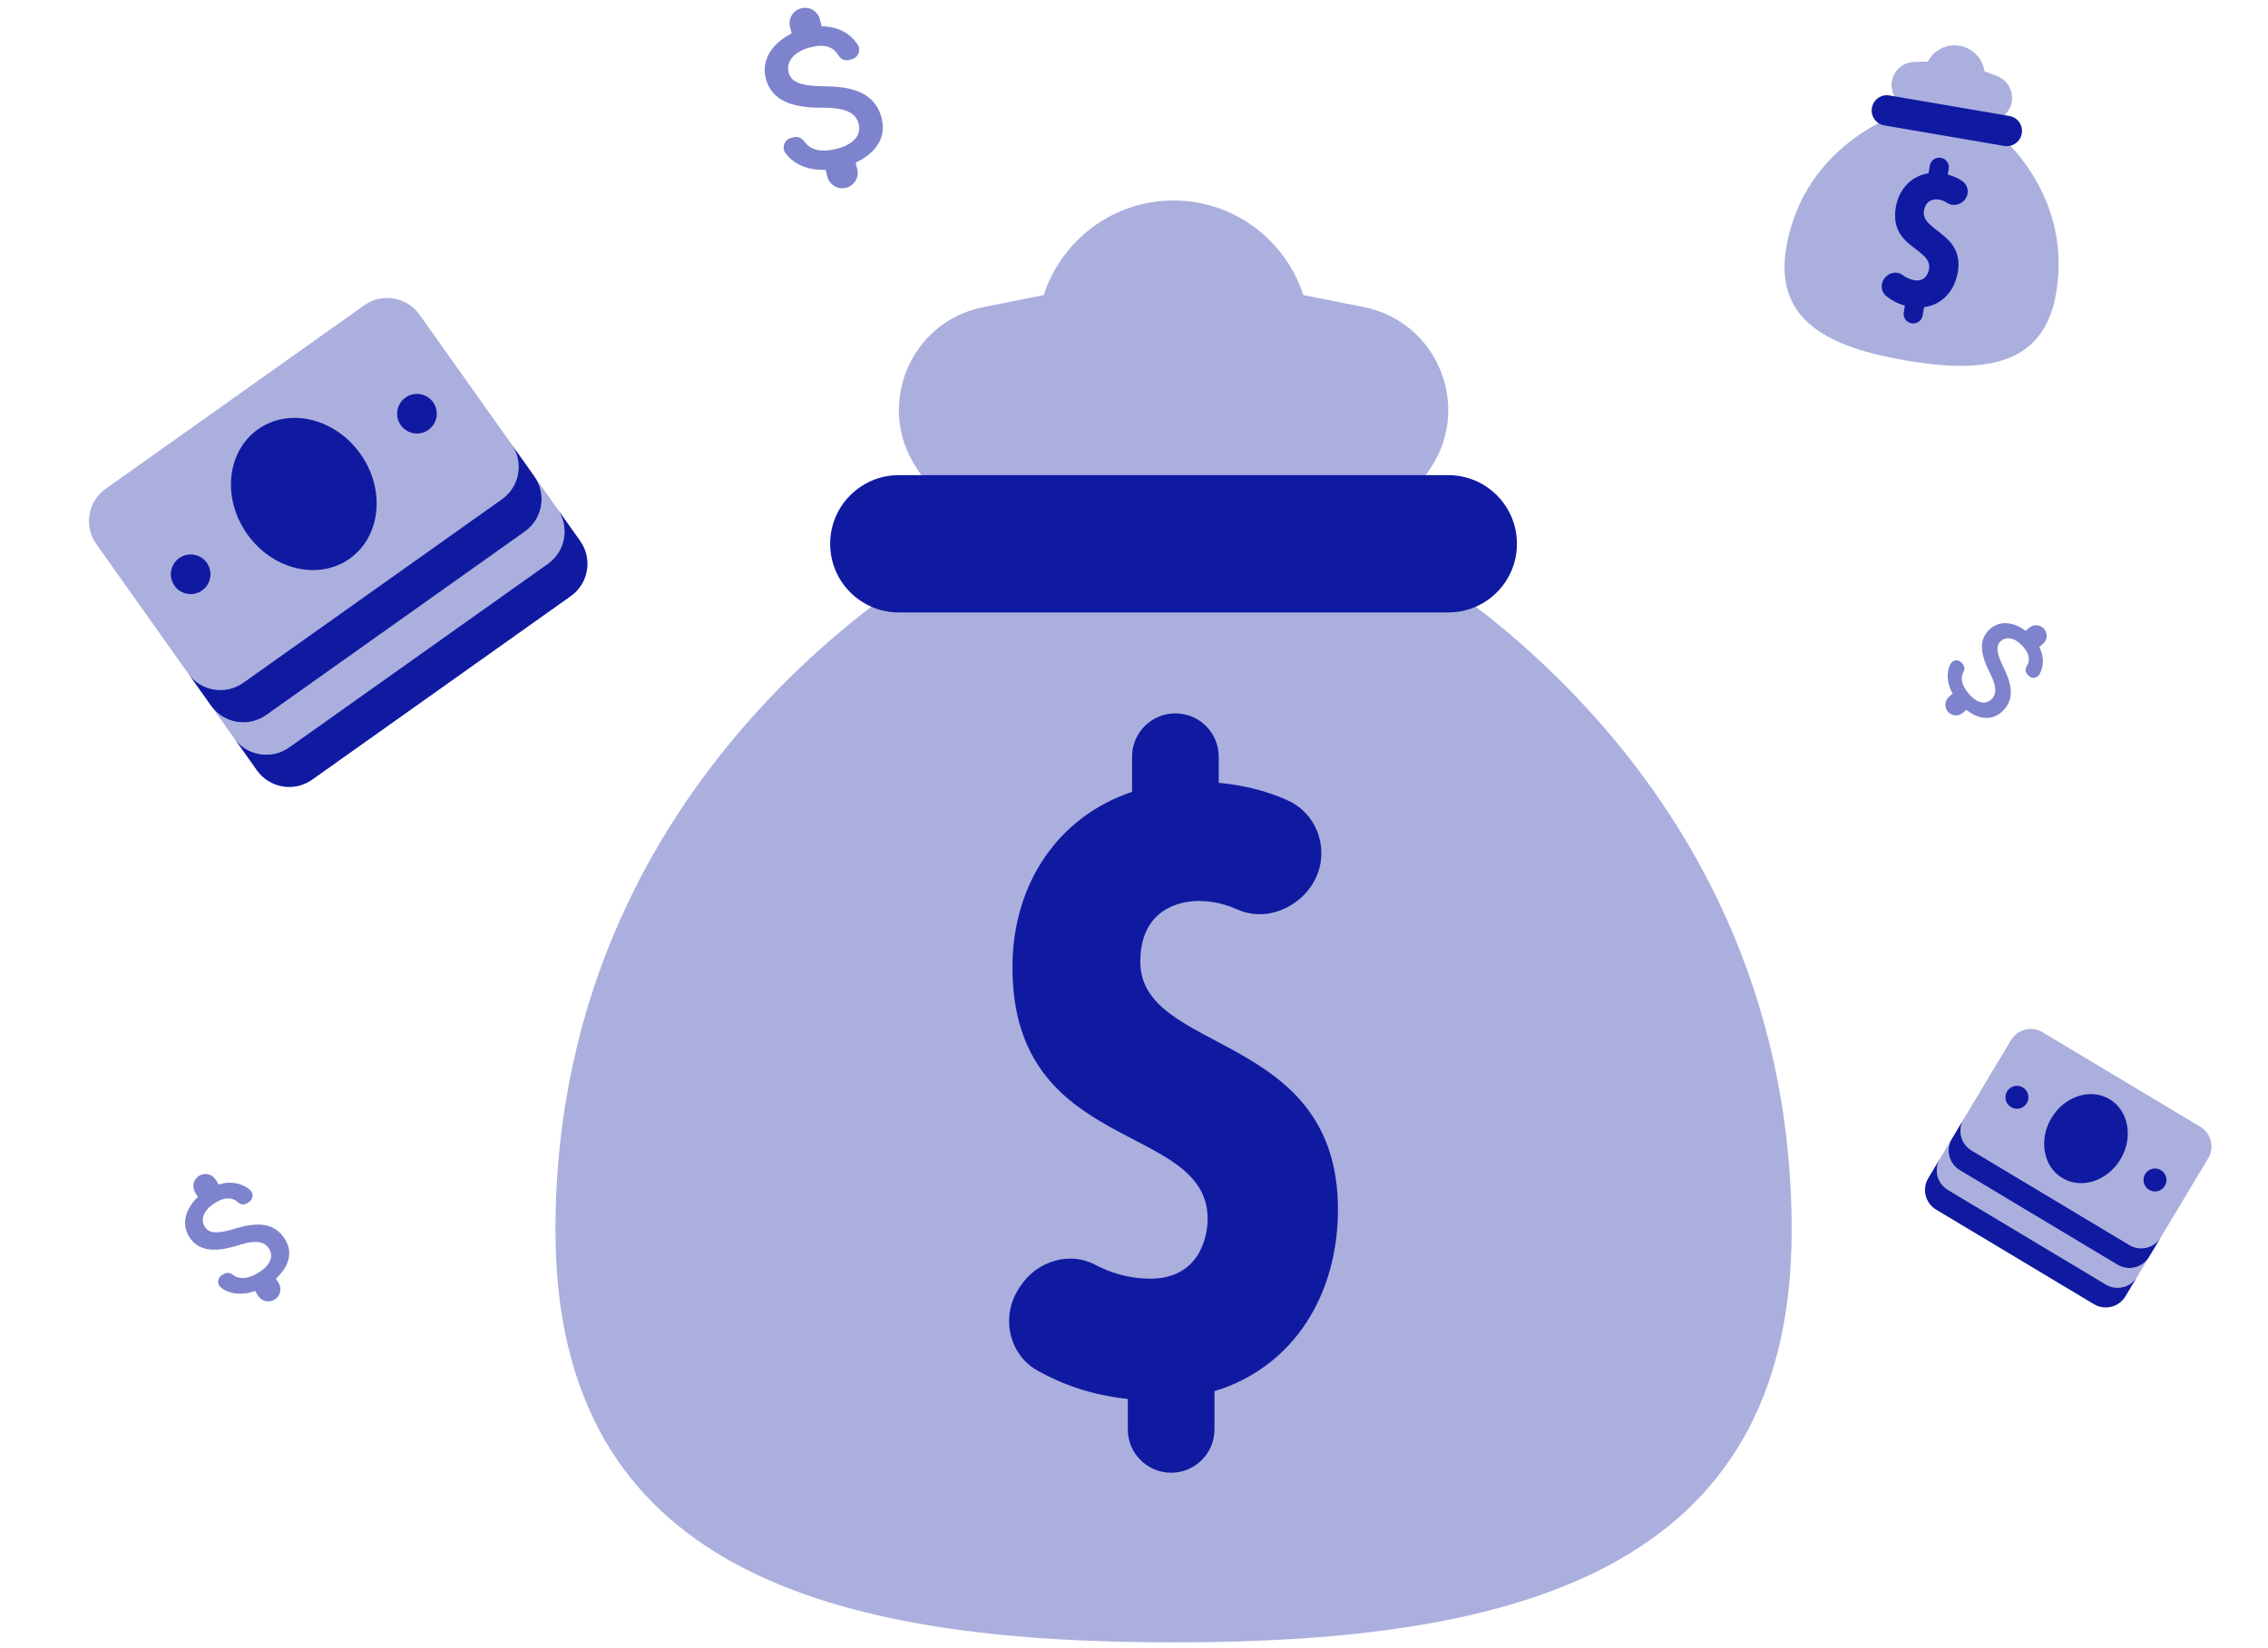<svg width="172" height="125" viewBox="0 0 172 125" fill="none" xmlns="http://www.w3.org/2000/svg">
<mask id="mask0_408_142" style="mask-type:luminance" maskUnits="userSpaceOnUse" x="0" y="16" width="51" height="51">
<path d="M29.919 16L0.5 36.88L21.38 66.3L50.8 45.419L29.919 16Z" fill="white"/>
</mask>
<g mask="url(#mask0_408_142)">
<path opacity="0.35" d="M27.626 23.157L8.013 37.078C6.659 38.039 6.34 39.915 7.302 41.269L14.262 51.076C15.223 52.43 17.099 52.749 18.453 51.787L38.066 37.867C39.421 36.906 39.739 35.03 38.778 33.675L31.818 23.869C30.856 22.515 28.98 22.196 27.626 23.157Z" fill="#101AA1"/>
<path d="M26.52 42.376C28.889 40.694 29.252 37.135 27.33 34.427C25.408 31.719 21.929 30.887 19.56 32.569C17.19 34.251 16.827 37.809 18.749 40.517C20.671 43.225 24.15 44.057 26.52 42.376Z" fill="#101AA1"/>
<path d="M32.49 32.608C33.167 32.128 33.327 31.189 32.846 30.512C32.366 29.835 31.427 29.676 30.75 30.157C30.073 30.637 29.914 31.575 30.395 32.252C30.875 32.929 31.813 33.089 32.49 32.608Z" fill="#101AA1"/>
<path d="M15.329 44.788C16.006 44.308 16.165 43.369 15.685 42.692C15.204 42.015 14.266 41.856 13.589 42.337C12.912 42.817 12.753 43.755 13.233 44.432C13.714 45.109 14.652 45.269 15.329 44.788Z" fill="#101AA1"/>
<path d="M38.066 37.867L18.453 51.787C17.099 52.749 15.223 52.43 14.262 51.076L16.002 53.527C16.963 54.882 18.839 55.2 20.193 54.239L39.806 40.319C41.161 39.357 41.479 37.481 40.518 36.127L38.778 33.675C39.739 35.03 39.421 36.906 38.066 37.867Z" fill="#101AA1"/>
<path d="M41.546 42.77L21.933 56.691C20.579 57.652 18.703 57.334 17.742 55.979L19.482 58.431C20.443 59.785 22.319 60.103 23.674 59.142L43.286 45.222C44.641 44.261 44.959 42.385 43.998 41.03L42.258 38.579C43.219 39.933 42.901 41.809 41.546 42.77Z" fill="#101AA1"/>
<path opacity="0.35" d="M39.806 40.319L20.193 54.239C18.839 55.2 16.963 54.882 16.002 53.527L17.742 55.979C18.703 57.334 20.579 57.652 21.933 56.691L41.546 42.77C42.901 41.809 43.219 39.933 42.258 38.579L40.518 36.127C41.479 37.481 41.161 39.357 39.806 40.319Z" fill="#101AA1"/>
</g>
<mask id="mask1_408_142" style="mask-type:luminance" maskUnits="userSpaceOnUse" x="142" y="74" width="30" height="29">
<path d="M171.201 85.019L153.255 74.264L142.5 92.21L160.446 102.965L171.201 85.019Z" fill="white"/>
</mask>
<g mask="url(#mask1_408_142)">
<path opacity="0.35" d="M166.865 85.47L154.901 78.3C154.075 77.805 153.005 78.073 152.51 78.899L148.925 84.881C148.43 85.707 148.698 86.778 149.524 87.273L161.488 94.443C162.314 94.938 163.384 94.67 163.88 93.844L167.465 87.862C167.96 87.035 167.692 85.965 166.865 85.47Z" fill="#101AA1"/>
<path d="M156.402 89.362C157.848 90.229 159.822 89.592 160.812 87.94C161.802 86.288 161.433 84.247 159.987 83.38C158.542 82.514 156.568 83.151 155.578 84.803C154.588 86.455 154.957 88.496 156.402 89.362Z" fill="#101AA1"/>
<path d="M162.981 90.256C163.394 90.504 163.929 90.369 164.177 89.956C164.424 89.543 164.29 89.008 163.877 88.76C163.464 88.513 162.929 88.647 162.681 89.06C162.434 89.473 162.568 90.008 162.981 90.256Z" fill="#101AA1"/>
<path d="M152.512 83.982C152.925 84.23 153.461 84.096 153.708 83.683C153.956 83.27 153.822 82.734 153.409 82.487C152.996 82.239 152.46 82.374 152.213 82.786C151.965 83.199 152.099 83.735 152.512 83.982Z" fill="#101AA1"/>
<path d="M161.488 94.443L149.524 87.273C148.698 86.778 148.43 85.707 148.925 84.881L148.029 86.377C147.533 87.203 147.802 88.273 148.628 88.768L160.592 95.938C161.418 96.434 162.488 96.165 162.983 95.339L163.88 93.844C163.384 94.67 162.314 94.938 161.488 94.443Z" fill="#101AA1"/>
<path d="M159.695 97.434L147.732 90.264C146.905 89.769 146.637 88.698 147.132 87.872L146.236 89.368C145.741 90.194 146.009 91.264 146.835 91.759L158.799 98.929C159.625 99.424 160.696 99.156 161.191 98.33L162.087 96.835C161.592 97.661 160.522 97.929 159.695 97.434Z" fill="#101AA1"/>
<path opacity="0.35" d="M160.592 95.938L148.628 88.768C147.802 88.273 147.533 87.203 148.029 86.377L147.132 87.872C146.637 88.698 146.905 89.769 147.732 90.264L159.695 97.434C160.522 97.929 161.592 97.661 162.087 96.835L162.983 95.339C162.488 96.165 161.418 96.434 160.592 95.938Z" fill="#101AA1"/>
</g>
<path opacity="0.35" d="M104.625 41.25H73.375C73.375 41.25 42.125 56.875 42.125 93.333C42.125 119.224 63.109 124.583 89 124.583C114.891 124.583 135.875 119.224 135.875 93.333C135.875 56.875 104.625 41.25 104.625 41.25Z" fill="#101AA1"/>
<path d="M109.833 46.458H68.167C65.292 46.458 62.958 44.13 62.958 41.25C62.958 38.37 65.292 36.042 68.167 36.042H109.833C112.708 36.042 115.042 38.37 115.042 41.25C115.042 44.13 112.708 46.458 109.833 46.458Z" fill="#101AA1"/>
<path d="M101.468 91.75C101.468 78.171 86.478 80.026 86.478 72.948C86.478 68.781 89.755 68.343 90.89 68.343C92.01 68.343 92.994 68.609 93.833 68.989C95.802 69.88 98.14 69.052 99.39 67.286C100.989 65.02 100.161 61.838 97.635 60.703C96.249 60.078 94.52 59.578 92.427 59.38V57.401C92.427 55.588 90.958 54.114 89.14 54.114C87.322 54.114 85.853 55.583 85.853 57.401V60.067C80.353 61.901 76.781 66.937 76.781 73.38C76.781 87.63 91.583 85.057 91.583 92.463C91.583 93.89 90.911 96.994 87.234 96.994C85.598 96.994 84.192 96.536 83.046 95.932C81.098 94.911 78.682 95.666 77.442 97.479L77.312 97.672C75.88 99.771 76.458 102.708 78.666 103.958C80.525 105.01 82.791 105.828 85.531 106.119V108.427C85.531 110.239 86.999 111.713 88.817 111.713C90.63 111.713 92.103 110.244 92.103 108.427V105.531C98.187 103.666 101.468 98.119 101.468 91.75Z" fill="#101AA1"/>
<path opacity="0.35" d="M103.437 23.297L98.848 22.38C97.478 18.224 93.614 15.208 88.999 15.208C84.385 15.208 80.52 18.224 79.15 22.38L74.562 23.297C69.015 24.406 66.369 30.792 69.51 35.5L73.343 41.25H78.619H99.385H104.661L108.494 35.5C111.629 30.792 108.983 24.406 103.437 23.297Z" fill="#101AA1"/>
<mask id="mask2_408_142" style="mask-type:luminance" maskUnits="userSpaceOnUse" x="130" y="0" width="33" height="32">
<path d="M162.451 4.672L135.172 0L130.5 27.279L157.779 31.951L162.451 4.672Z" fill="white"/>
</mask>
<g mask="url(#mask2_408_142)">
<path opacity="0.35" d="M151.054 9.74L144.234 8.572C144.234 8.572 136.83 10.814 135.467 18.77C134.5 24.42 138.879 26.374 144.529 27.342C150.179 28.31 154.959 27.924 155.927 22.274C157.289 14.318 151.054 9.74 151.054 9.74Z" fill="#101AA1"/>
<path d="M151.996 11.071L142.903 9.514C142.275 9.406 141.853 8.811 141.961 8.182C142.068 7.554 142.664 7.133 143.292 7.241L152.385 8.798C153.012 8.905 153.435 9.501 153.327 10.129C153.219 10.758 152.623 11.179 151.996 11.071Z" fill="#101AA1"/>
<path d="M148.477 20.643C148.985 17.68 145.644 17.524 145.909 15.979C146.064 15.07 146.796 15.097 147.043 15.139C147.288 15.181 147.493 15.276 147.662 15.39C148.058 15.658 148.599 15.565 148.938 15.226C149.372 14.792 149.31 14.066 148.801 13.724C148.522 13.536 148.163 13.362 147.714 13.241L147.788 12.809C147.856 12.413 147.59 12.037 147.193 11.969C146.797 11.901 146.421 12.166 146.353 12.563L146.254 13.145C144.985 13.339 144.017 14.305 143.776 15.711C143.243 18.821 146.57 18.813 146.293 20.429C146.24 20.74 145.977 21.393 145.175 21.255C144.818 21.194 144.528 21.041 144.3 20.867C143.914 20.571 143.358 20.646 143.02 20.995L142.984 21.032C142.593 21.437 142.609 22.099 143.045 22.455C143.411 22.754 143.875 23.017 144.462 23.183L144.376 23.686C144.308 24.082 144.573 24.459 144.97 24.526C145.366 24.594 145.742 24.329 145.81 23.932L145.918 23.3C147.316 23.121 148.239 22.033 148.477 20.643Z" fill="#101AA1"/>
<path opacity="0.35" d="M151.465 5.778L150.498 5.406C150.355 4.448 149.624 3.645 148.617 3.473C147.61 3.3 146.654 3.814 146.199 4.67L145.164 4.698C143.912 4.733 143.096 6.028 143.605 7.173L144.227 8.571L145.378 8.768L149.91 9.544L151.061 9.741L152.113 8.63C152.973 7.719 152.634 6.227 151.465 5.778Z" fill="#101AA1"/>
</g>
<path d="M151.924 50.584C151.372 49.458 151.364 48.95 151.749 48.618C152.191 48.238 152.851 48.382 153.441 49.067C153.936 49.642 153.965 50.118 153.707 50.524C153.587 50.712 153.58 50.95 153.727 51.12L153.832 51.242C154.062 51.51 154.489 51.473 154.66 51.164C154.992 50.582 155.047 49.843 154.657 49.078L154.936 48.838C155.273 48.548 155.311 48.043 155.021 47.706C154.732 47.37 154.226 47.332 153.89 47.622L153.623 47.852C152.776 47.212 151.721 47.02 150.939 47.693C150.003 48.499 150.203 49.674 150.905 51.038C151.534 52.261 151.351 52.77 150.975 53.095C150.695 53.335 150.078 53.52 149.307 52.625C148.732 51.956 148.674 51.406 148.9 50.979C149.005 50.782 149 50.547 148.857 50.381L148.76 50.267C148.526 49.996 148.086 50.043 147.922 50.36C147.558 51.076 147.69 51.901 148.083 52.62L147.812 52.854C147.475 53.144 147.438 53.649 147.727 53.985C148.017 54.322 148.522 54.359 148.858 54.07L149.122 53.843C149.952 54.504 150.95 54.738 151.781 54.023C152.932 53.032 152.477 51.709 151.924 50.584Z" fill="#101AA1" fill-opacity="0.54"/>
<path d="M62.482 6.546C60.654 6.528 59.986 6.204 59.807 5.485C59.602 4.661 60.222 3.895 61.501 3.577C62.575 3.309 63.214 3.584 63.573 4.185C63.739 4.465 64.045 4.63 64.363 4.551L64.59 4.494C65.09 4.37 65.323 3.789 65.032 3.364C64.492 2.55 63.565 1.994 62.313 2L62.183 1.478C62.027 0.85 61.394 0.47 60.766 0.626C60.138 0.783 59.757 1.416 59.914 2.044L60.038 2.543C58.65 3.227 57.707 4.474 58.071 5.934C58.507 7.682 60.168 8.192 62.405 8.172C64.41 8.155 64.954 8.727 65.129 9.43C65.259 9.952 65.096 10.877 63.424 11.293C62.176 11.604 61.422 11.318 61.014 10.745C60.827 10.478 60.516 10.331 60.206 10.408L59.995 10.461C59.488 10.587 59.26 11.19 59.566 11.612C60.26 12.556 61.42 12.926 62.615 12.885L62.742 13.392C62.898 14.02 63.532 14.4 64.159 14.244C64.787 14.087 65.168 13.454 65.011 12.826L64.889 12.335C66.294 11.687 67.254 10.54 66.867 8.989C66.332 6.84 64.311 6.565 62.482 6.546Z" fill="#101AA1" fill-opacity="0.54"/>
<path d="M17.772 93.216C16.4 93.629 15.825 93.543 15.523 93.047C15.177 92.478 15.462 91.76 16.345 91.223C17.086 90.772 17.628 90.828 18.037 91.194C18.227 91.365 18.494 91.417 18.714 91.283L18.87 91.188C19.215 90.978 19.254 90.49 18.936 90.239C18.342 89.757 17.519 89.556 16.584 89.854L16.365 89.494C16.101 89.06 15.538 88.924 15.105 89.187C14.672 89.451 14.535 90.014 14.799 90.447L15.009 90.792C14.129 91.627 13.716 92.781 14.329 93.788C15.063 94.994 16.425 94.987 18.095 94.451C19.59 93.969 20.131 94.27 20.427 94.755C20.646 95.115 20.74 95.845 19.586 96.548C18.725 97.072 18.094 97.034 17.654 96.701C17.452 96.545 17.186 96.506 16.972 96.637L16.826 96.726C16.476 96.939 16.447 97.443 16.774 97.687C17.513 98.232 18.468 98.237 19.353 97.927L19.566 98.277C19.83 98.71 20.392 98.847 20.826 98.583C21.259 98.32 21.396 97.757 21.132 97.324L20.925 96.984C21.826 96.172 22.276 95.089 21.624 94.019C20.722 92.537 19.145 92.802 17.772 93.216Z" fill="#101AA1" fill-opacity="0.54"/>
</svg>
